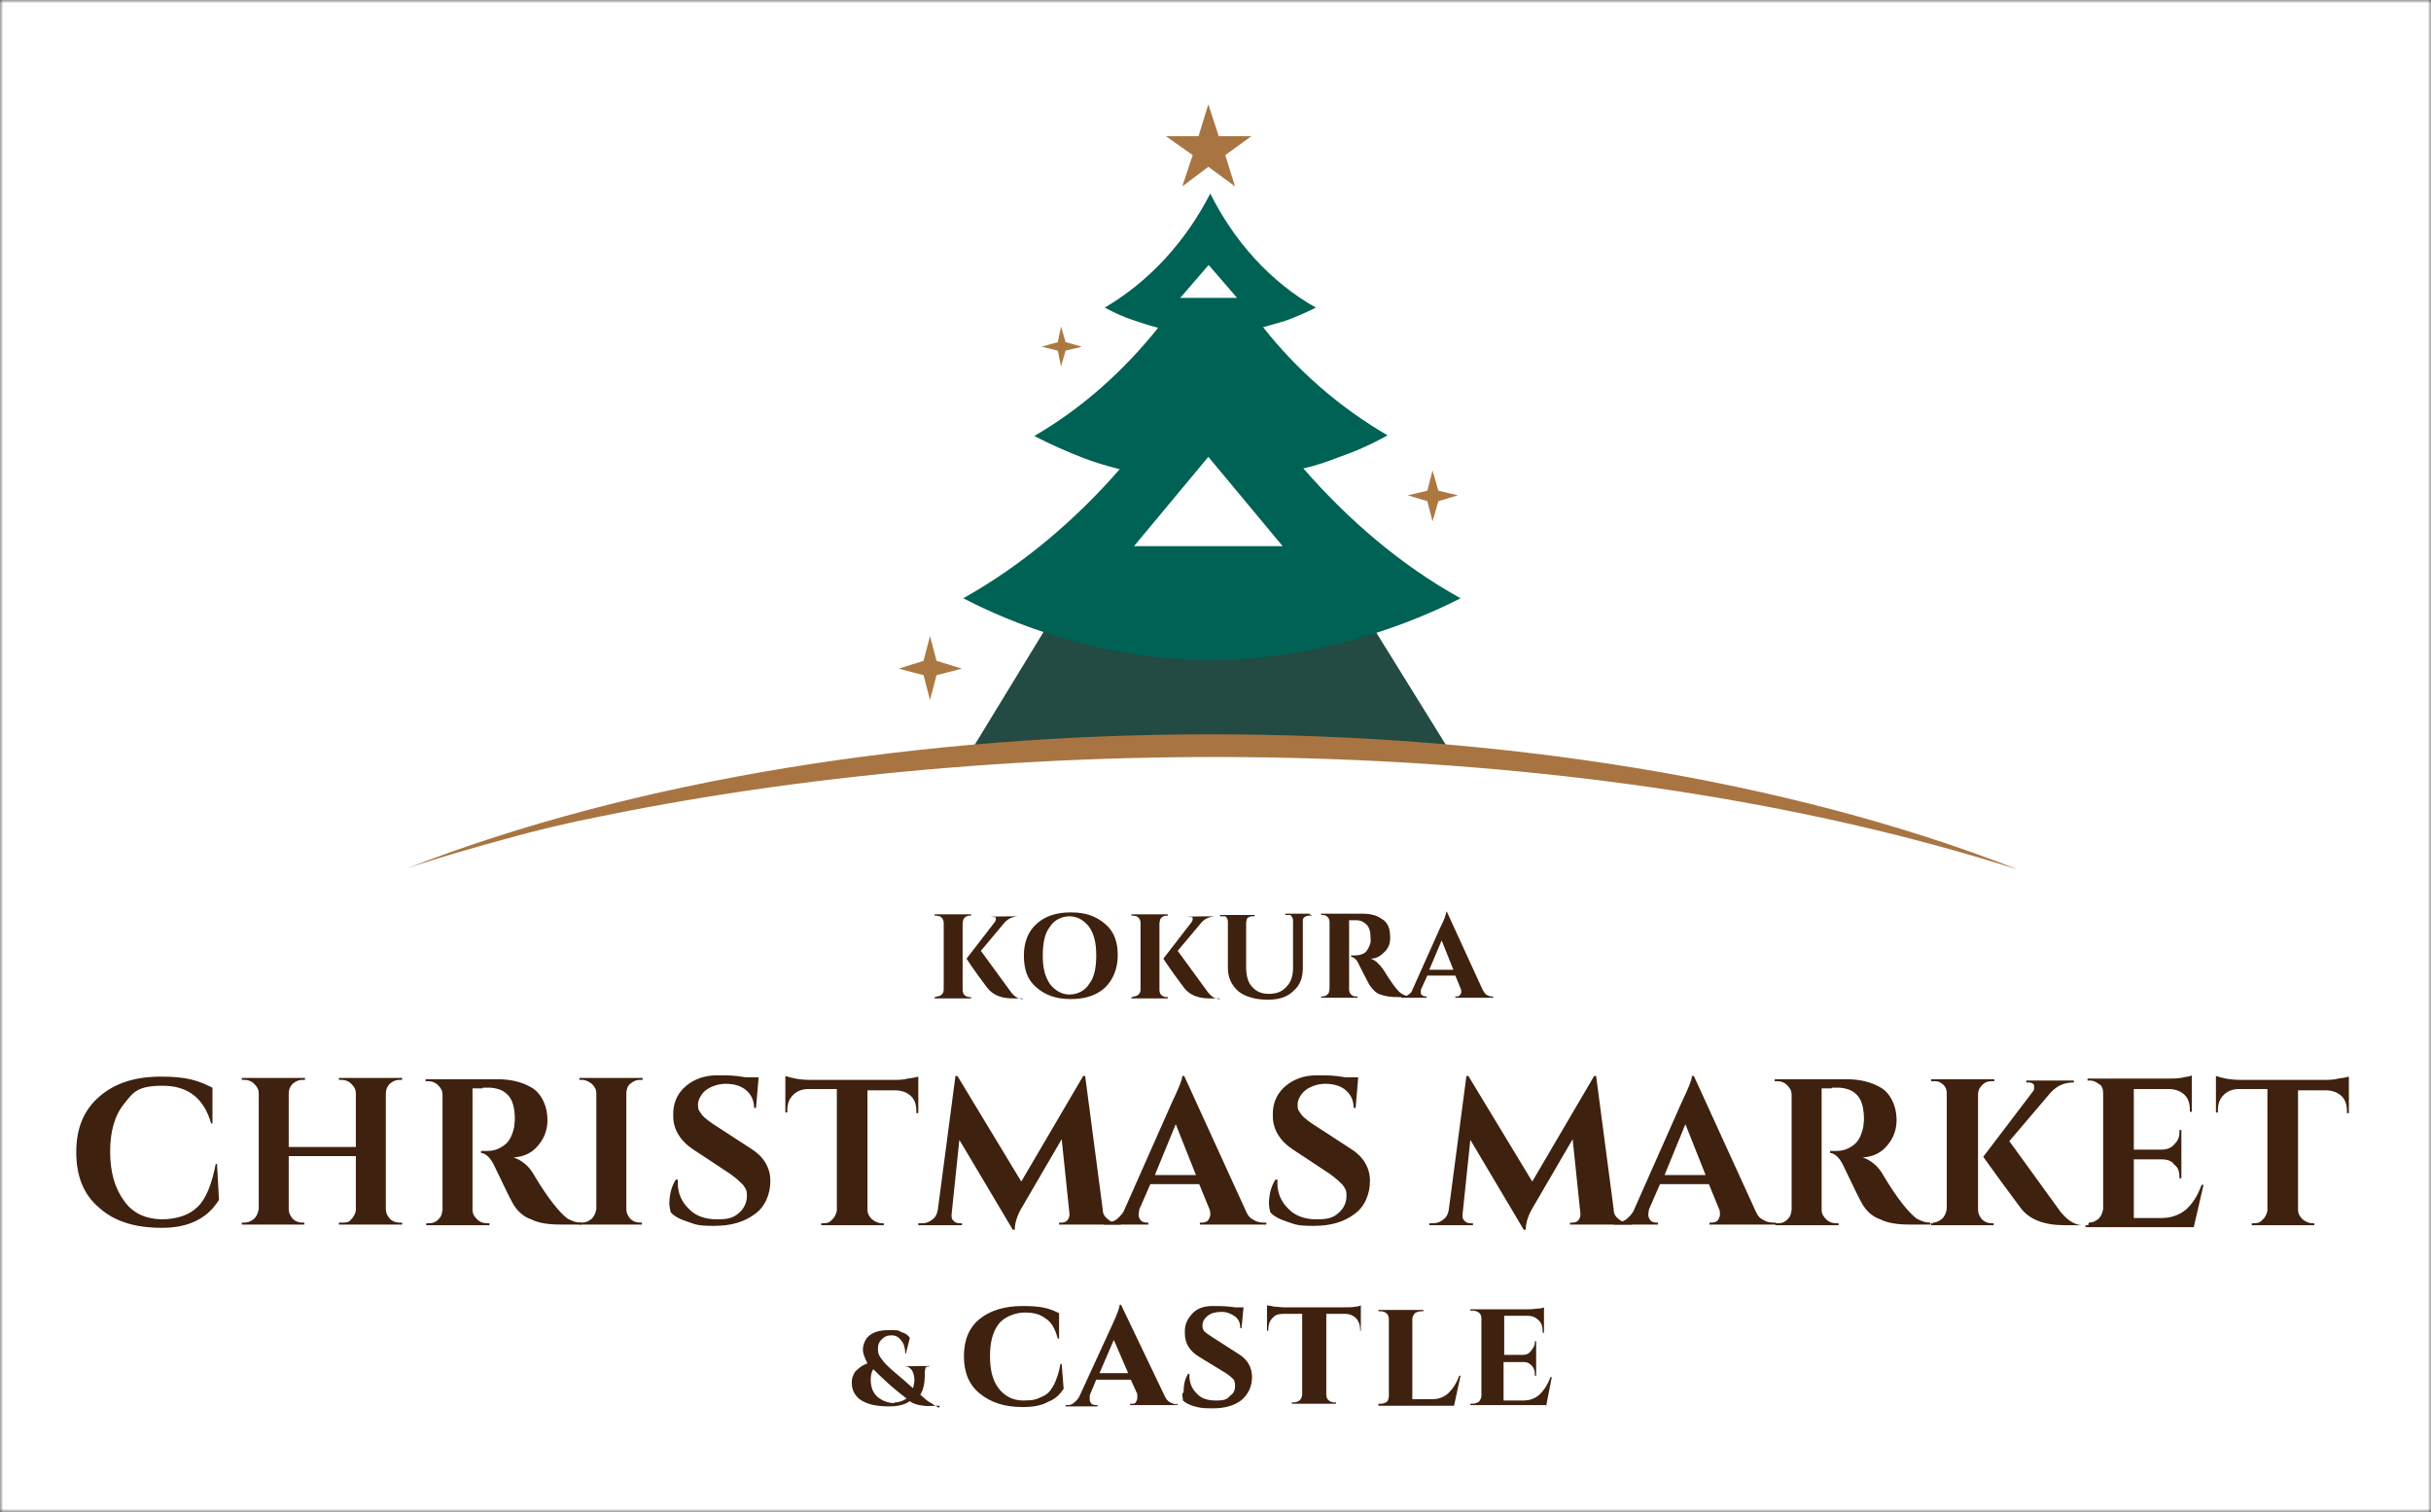 <svg width="373" height="232" viewBox="0 0 373 232" fill="none" xmlns="http://www.w3.org/2000/svg">
<rect x="0" y="0" width="373" height="232" fill="#333333" stroke="none"/>
<mask id="mask0_46_41" style="mask-type:alpha" maskUnits="userSpaceOnUse" x="0" y="0" width="373" height="232">
<rect width="373" height="232" fill="#FF9C9C"/>
</mask>
<g mask="url(#mask0_46_41)">
<rect x="-39" y="-53" width="450" height="338" fill="white"/>
<path d="M24.8 188.4C20.7 188.4 17.5 187.4 15.2 185.3C12.8 183.3 11.7 180.4 11.7 176.8C11.7 173.2 12.8 170.4 15.2 168.3C17.6 166.2 20.7 165.2 24.7 165.2C28.7 165.2 30.4 165.8 32.6 166.9V172.4H32.4C31.3 168.5 28.8 166.6 25 166.6C21.2 166.6 20.5 167.5 19.1 169.3C17.6 171.1 16.9 173.6 16.9 176.7C16.9 179.8 17.6 182.3 19 184.2C20.3 186.1 22.2 187 24.7 187.1C27.2 187.1 29.1 186.4 30.3 185.2C31.6 184 32.5 181.7 33.1 178.6H33.3L33.6 184.1C31.9 186.9 29 188.4 24.9 188.4" fill="#3E210E"/>
<path d="M52.6 187.6C53.2 187.6 53.6 187.5 53.8 187.2C54.2 186.8 54.6 186.2 54.6 185.6V177.4H44.3V185.5C44.3 186.1 44.5 186.5 44.9 187C45.3 187.4 45.8 187.6 46.4 187.6H46.7V187.9H37.1V187.6H37.5C38.1 187.6 38.5 187.4 39 187C39.4 186.6 39.6 186.1 39.7 185.5V167.8C39.7 167.2 39.5 166.8 39 166.3C38.6 165.9 38.1 165.7 37.5 165.7H37.1V165.4H46.8V165.7H46.4C45.8 165.7 45.4 165.9 44.9 166.3C44.5 166.7 44.3 167.2 44.3 167.8V176H54.6V167.8C54.6 167.2 54.4 166.8 53.9 166.3C53.5 165.9 53 165.7 52.4 165.7H52V165.4H61.7V165.7H61.3C60.7 165.7 60.3 165.9 59.8 166.3C59.4 166.7 59.2 167.2 59.2 167.8V185.5C59.2 186.1 59.4 186.5 59.8 187C60.2 187.4 60.7 187.6 61.3 187.6H61.7V187.9H52V187.6H52.6Z" fill="#3E210E"/>
<path d="M74 167H72.5V185.6C72.5 186.2 72.7 186.6 73.2 187.1C73.6 187.5 74.1 187.7 74.7 187.7H75.1V188H65.4V187.7H65.8C66.6 187.7 67.1 187.4 67.6 186.7C67.8 186.4 67.8 186 67.9 185.7V168C67.9 167.4 67.7 167 67.2 166.5C66.8 166.1 66.3 165.9 65.7 165.9H65.3V165.6H76.3C78.3 165.6 80.1 166 81.6 166.9C82.3 167.3 82.9 168 83.3 168.8C83.7 169.6 84 170.6 84 171.9C84 173.2 83.6 174.5 82.7 175.6C81.8 176.8 80.5 177.5 78.8 177.6C80 178 81.2 178.9 82 180.4C84.2 184.1 86 186.2 87.1 187C87.7 187.3 88.3 187.6 89.2 187.6V187.9H86.1C84.2 187.9 82.7 187.7 81.5 187.1C80.3 186.7 79.3 185.8 78.6 184.5C78.2 183.8 77.3 181.9 75.9 179C75.3 177.7 74.6 177 73.8 176.9V176.6H74.8C75.8 176.6 76.6 176.3 77.4 175.7C78.2 175.1 78.6 174.2 78.9 172.9C78.9 172.5 79 172.1 79 171.9C79 170.1 78.7 168.9 78 168.1C77.3 167.3 76.4 167 75.3 166.9H74.1L74 167Z" fill="#3E210E"/>
<path d="M89.3 187.6C89.9 187.6 90.3 187.4 90.8 187C91.2 186.6 91.4 186.1 91.5 185.5V167.8C91.5 167.2 91.3 166.8 90.8 166.3C90.4 166 89.9 165.7 89.3 165.7H88.9V165.4H98.6V165.7H98.2C97.6 165.7 97.2 165.9 96.7 166.3C96.3 166.6 96.1 167.2 96.1 167.8V185.5C96.1 186.1 96.3 186.5 96.7 187C97.1 187.4 97.6 187.6 98.2 187.6H98.5V187.9H88.9V187.6H89.3Z" fill="#3E210E"/>
<path d="M102.7 184.9C102.7 183.3 103 182.1 103.7 181H104V181.6C104 183.1 104.6 184.4 105.6 185.4C106.6 186.5 108.1 187.1 110 187.1C111.9 187.1 112.6 186.8 113.4 186.1C114.2 185.4 114.6 184.5 114.6 183.5C114.6 182.5 114.4 182.4 114 181.8C113.6 181.4 113 180.8 112 180.1L106.4 176.4C104.4 175.1 103.3 173.3 103.3 171.3C103.3 169.3 103.3 170.9 103.3 170.6C103.4 168.9 104.1 167.6 105.3 166.6C106.5 165.6 108.1 165 110 165C111.9 165 112.6 165 114.4 165.3H116.4L116 170H115.7C115.7 168.9 115.3 168 114.5 167.3C113.7 166.6 112.6 166.3 111.3 166.3C110 166.3 108.4 166.9 107.7 167.9C107.4 168.3 107.1 168.9 107.1 169.4C107.1 169.9 107.1 170.3 107.4 170.6C107.7 171.2 108.3 171.7 109.3 172.4L115.3 176.3C117.2 177.5 118.2 179.2 118.2 181.2C118.2 183.2 117.4 185.2 115.8 186.3C114.2 187.5 112.2 188.1 109.6 188.1C107 188.1 106.8 187.9 105.6 187.5C104.4 187.1 103.5 186.7 102.9 186C102.8 185.6 102.7 185.1 102.7 184.5" fill="#3E210E"/>
<path d="M133.1 166.9V185.6C133.1 186.2 133.3 186.6 133.8 187.1C134.2 187.4 134.7 187.7 135.3 187.7H135.6V188H126V187.7H126.4C127 187.7 127.4 187.5 127.7 187.1C128.1 186.8 128.3 186.2 128.4 185.8V167.1H124.1C123.1 167.1 122.3 167.4 121.7 168C121.1 168.6 120.8 169.3 120.8 170.4V170.7H120.5V165.1C121.4 165.4 122.6 165.7 124.3 165.7H137.2C137.9 165.7 138.5 165.7 139.3 165.5C140.1 165.4 140.6 165.3 140.9 165.2V170.8H140.6V170.5C140.6 169.2 140.2 168.3 139.1 167.7C138.7 167.5 138.1 167.3 137.4 167.3H133L133.1 166.9Z" fill="#3E210E"/>
<path d="M171.4 187.6H172V187.9H162.5V187.6H162.9C163.2 187.6 163.6 187.5 163.8 187.2C164 187 164.1 186.6 164.1 186.3L162.9 174.8L156.9 185.1C156.1 186.4 155.7 187.6 155.7 188.7H155.4L147.2 174.9L146 186.4C146 186.7 146 187.1 146.3 187.3C146.5 187.6 146.9 187.7 147.2 187.7H147.6V188H140.9V187.7H141.5C142.1 187.7 142.6 187.5 143.1 187.1C143.6 186.7 143.8 186.2 143.9 185.6L146.6 165.1H146.9L156.7 181.3L166.2 165.1H166.5L169.2 185.6C169.2 186.3 169.5 186.7 170 187.1C170.5 187.5 170.9 187.7 171.6 187.7" fill="#3E210E"/>
<path d="M194 187.6H194.3V187.9H184.1V187.6H184.4C184.8 187.6 185.2 187.5 185.4 187.2C185.6 186.9 185.7 186.6 185.7 186.4C185.7 186.2 185.7 185.8 185.6 185.6L184 181.7H176.5L174.8 185.6C174.8 185.8 174.7 186.2 174.7 186.4C174.7 186.6 174.8 187 175 187.2C175.2 187.5 175.6 187.6 176 187.6H176.2V187.9H169.4V187.6H169.7C170.1 187.6 170.7 187.5 171.2 187.2C171.6 186.9 172.1 186.4 172.4 185.9L179.8 169.2C180.8 167.1 181.4 165.7 181.4 165.1H181.7L191.2 185.9C191.5 186.6 191.9 187 192.4 187.2C192.8 187.5 193.4 187.6 193.9 187.6M177.1 180.3H183.5L180.4 172.5L177.2 180.3H177.1Z" fill="#3E210E"/>
<path d="M194.7 184.9C194.7 183.3 195 182.1 195.7 181H196V181.6C196 183.1 196.6 184.4 197.6 185.4C198.6 186.5 200.1 187.1 202 187.1C203.9 187.1 204.6 186.8 205.4 186.1C206.2 185.4 206.6 184.5 206.6 183.5C206.6 182.5 206.4 182.4 206 181.8C205.6 181.4 205 180.8 204 180.1L198.4 176.4C196.4 175.1 195.3 173.3 195.3 171.3C195.3 169.3 195.3 170.9 195.3 170.6C195.4 168.9 196.1 167.6 197.3 166.6C198.5 165.6 200.1 165 202 165C203.9 165 204.6 165 206.4 165.3H208.4L208 170H207.7C207.7 168.9 207.3 168 206.5 167.3C205.7 166.6 204.6 166.3 203.3 166.3C202 166.3 200.4 166.9 199.7 167.9C199.4 168.3 199.1 168.9 199.1 169.4C199.1 169.9 199.1 170.3 199.4 170.6C199.7 171.2 200.3 171.7 201.3 172.4L207.3 176.3C209.2 177.5 210.2 179.2 210.2 181.2C210.2 183.2 209.4 185.2 207.8 186.3C206.2 187.5 204.2 188.1 201.6 188.1C199 188.1 198.8 187.9 197.6 187.5C196.4 187.1 195.5 186.7 194.9 186C194.8 185.6 194.7 185.1 194.7 184.5" fill="#3E210E"/>
<path d="M249.8 187.6H250.4V187.9H240.9V187.6H241.3C241.6 187.6 242 187.5 242.2 187.2C242.4 187 242.5 186.6 242.5 186.3L241.3 174.8L235.3 185.1C234.5 186.4 234.1 187.6 234.1 188.7H233.8L225.6 174.9L224.4 186.4C224.4 186.7 224.4 187.1 224.7 187.3C224.9 187.6 225.3 187.7 225.6 187.7H226V188H219.3V187.7H219.9C220.5 187.7 221 187.5 221.5 187.1C222 186.7 222.2 186.2 222.3 185.6L225 165.1H225.3L235.1 181.3L244.6 165.1H244.9L247.6 185.6C247.6 186.3 247.9 186.7 248.4 187.1C248.8 187.4 249.3 187.7 250 187.7" fill="#3E210E"/>
<path d="M272.2 187.6H272.5V187.9H262.3V187.6H262.6C263 187.6 263.4 187.5 263.6 187.2C263.8 186.9 263.9 186.6 263.9 186.4C263.9 186.2 263.9 185.8 263.8 185.6L262.2 181.7H254.7L253 185.6C253 185.8 252.9 186.2 252.9 186.4C252.9 186.6 253 187 253.2 187.2C253.4 187.5 253.8 187.6 254.2 187.6H254.4V187.9H247.6V187.6H247.9C248.3 187.6 248.9 187.5 249.4 187.2C249.8 186.9 250.3 186.4 250.6 185.9L258 169.2C259 167.1 259.6 165.7 259.6 165.1H259.9L269.4 185.9C269.7 186.6 270.1 187 270.6 187.2C271 187.5 271.6 187.6 272.1 187.6M255.3 180.3H261.7L258.6 172.5L255.4 180.3H255.3Z" fill="#3E210E"/>
<path d="M281 167H279.5V185.6C279.5 186.2 279.7 186.6 280.2 187.1C280.6 187.5 281.1 187.7 281.7 187.7H282.1V188H272.4V187.7H272.8C273.6 187.7 274.1 187.4 274.6 186.7C274.8 186.4 274.8 186 274.9 185.7V168C274.9 167.4 274.7 167 274.2 166.5C273.8 166.1 273.3 165.9 272.7 165.9H272.3V165.6H283.3C285.3 165.6 287.1 166 288.6 166.9C289.3 167.3 289.9 168 290.3 168.8C290.7 169.6 291 170.6 291 171.9C291 173.2 290.6 174.5 289.7 175.6C288.8 176.8 287.5 177.5 285.8 177.6C287 178 288.2 178.9 289 180.4C291.2 184.1 293 186.2 294.1 187C294.7 187.3 295.3 187.6 296.2 187.6V187.9H293.1C291.2 187.9 289.7 187.7 288.5 187.1C287.3 186.7 286.3 185.8 285.6 184.5C285.2 183.8 284.3 181.9 282.9 179C282.3 177.7 281.6 177 280.8 176.9V176.6H281.8C282.8 176.6 283.6 176.3 284.4 175.7C285.2 175.1 285.6 174.2 285.9 172.9C285.9 172.5 286 172.1 286 171.9C286 170.1 285.7 168.9 285 168.1C284.3 167.3 283.4 167 282.3 166.9H281.1L281 167Z" fill="#3E210E"/>
<path d="M296.5 187.6C297.1 187.6 297.5 187.4 298 187C298.4 186.6 298.6 186.1 298.7 185.5V167.8C298.7 167 298.4 166.5 297.7 166.1C297.4 165.9 297 165.9 296.7 165.9H296.3V165.6H306V165.9H305.6C304.8 165.9 304.3 166.2 303.8 166.9C303.6 167.2 303.5 167.6 303.5 167.9V185.6C303.5 186.2 303.7 186.6 304.1 187.1C304.5 187.5 305 187.7 305.6 187.7H305.9V188H296.3V187.7H296.7L296.5 187.6ZM319.4 188H316.8C313.6 188 311.3 187.1 310 185.3C306.2 180.2 304.3 177.5 304.3 177.5L311.9 167.5C312.1 167.3 312.1 167.1 312.1 166.9V166.5C311.9 166.2 311.7 166.1 311.2 166.1H310.9V165.8H318.2V166.1H318.1C316.6 166.1 315.5 166.7 314.6 167.7L308.3 175.1L316.2 186C317.2 187.2 318.2 187.9 319.4 188V188.3V188.1V188Z" fill="#3E210E"/>
<path d="M320.5 187.6C321.1 187.6 321.5 187.4 322 187C322.4 186.6 322.6 186.1 322.7 185.5V167.7C322.7 167.1 322.5 166.7 322.3 166.5C321.7 166.1 321.3 165.8 320.7 165.8H320.3V165.5H332.5C333.5 165.5 334.4 165.5 335.1 165.3C335.8 165.2 336.2 165.1 336.3 165V170.6H336V170.3C336 169 335.6 168.1 334.5 167.5C334.1 167.3 333.5 167.1 332.8 167.1H327.4V176.4H331.7C332.5 176.4 333.2 176.1 333.6 175.6C334.2 175 334.4 174.5 334.4 173.7V173.4H334.7V180.8H334.4V180.6C334.4 179.8 334.2 179.1 333.6 178.7C333.2 178.1 332.5 177.9 331.7 177.9H327.4V186.9H331.5C333.1 186.9 334.3 186.5 335.4 185.6C336.4 184.7 337.2 183.5 337.8 181.8H338.1L336.6 188.3H320V188H320.4L320.5 187.6Z" fill="#3E210E"/>
<path d="M352.6 166.9V185.6C352.6 186.2 352.8 186.6 353.3 187.1C353.7 187.4 354.2 187.7 354.8 187.7H355.1V188H345.5V187.7H345.9C346.5 187.7 346.9 187.5 347.2 187.1C347.6 186.8 347.8 186.2 347.9 185.8V167.1H343.6C342.6 167.1 341.8 167.4 341.2 168C340.6 168.6 340.3 169.3 340.3 170.4V170.7H340V165.1C340.9 165.4 342.1 165.7 343.8 165.7H356.7C357.4 165.7 358 165.7 358.8 165.5C359.6 165.4 360.1 165.3 360.4 165.2V170.8H360.1V170.5C360.1 169.2 359.7 168.3 358.6 167.7C358.2 167.5 357.6 167.3 356.9 167.3H352.5L352.6 166.9Z" fill="#3E210E"/>
<path d="M144.2 215.7C143 215.7 142.2 215.8 141.7 215.7C140.8 215.6 140.1 215.4 139.6 215C138.7 215.6 137.7 215.8 136.4 215.8C134.5 215.8 133 215.5 131.9 214.7C131.6 214.5 131.2 214 131 213.6C130.8 213.2 130.7 212.7 130.7 212.3C130.7 211.9 130.7 211.4 130.9 211.1C131 210.8 131.2 210.4 131.5 210.2C131.9 209.8 132.5 209.4 133.1 209.2C132.7 208.4 132.4 207.7 132.4 207.1C132.4 206.5 132.6 205.9 133 205.3C133.8 204.4 134.9 204.1 136.4 204.1C137.9 204.1 137.7 204.1 138.3 204.4C138.9 204.6 139.3 204.8 139.6 205.3L139 207.7H138.9C138.9 206.9 138.7 206.2 138.3 205.7C137.9 205.2 137.5 204.9 136.8 204.9C136.1 204.9 135.7 205.1 135.3 205.5C134.9 205.9 134.7 206.3 134.7 207C134.7 207.7 134.9 208.1 135.4 208.7C135.8 209.3 136.6 210 137.9 211.1C139.1 212.1 139.8 212.8 140.1 213C140.2 212.6 140.3 212.1 140.3 211.7C140.3 211.3 140.2 210.8 140 210.4C139.8 210 139.4 209.7 139 209.7H138.8C138.8 209.6 142.6 209.6 142.6 209.6C142.6 209.7 142.4 209.7 142.4 209.7C142.2 209.7 142.1 209.7 142 209.9C142 210 141.9 210.2 141.9 210.6V210.9C141.9 212.1 141.7 213.3 141.2 214C141.9 214.6 142.4 215.1 142.9 215.3C143.3 215.6 143.8 215.9 144.1 216L144.2 215.7ZM137.2 215.2C137.9 215.2 138.5 215 139.1 214.6C138.2 213.9 137.2 213.1 136.2 212.2C135.2 211.3 134.4 210.5 134 210.1C133.7 210.5 133.6 211.1 133.6 211.7C133.6 212.8 133.9 213.7 134.7 214.4C135.5 215 136.3 215.3 137.3 215.3" fill="#3E210E"/>
<path d="M150.3 213.8C148.7 212.5 147.9 210.6 147.9 208.1C147.9 205.6 148.7 203.7 150.3 202.4C151.9 201.1 154.1 200.4 156.9 200.4C159.7 200.4 160.9 200.7 162.5 201.5V205.4H162.3C161.9 203.9 161.3 202.8 160.4 202.3C159.5 201.6 158.5 201.4 157.2 201.4C155.9 201.4 154.1 202 153.2 203.2C152.3 204.4 151.9 206 151.9 208.1C151.9 210.2 152.3 211.8 153.2 213C154.1 214.2 155.4 214.9 157 214.9C158.6 214.9 159.1 214.7 159.9 214.3C160.7 214 161.2 213.4 161.7 212.5C162.1 211.7 162.5 210.6 162.7 209.3H162.9L163.2 213.1C162.6 214 161.9 214.7 160.8 215.1C159.8 215.7 158.4 215.9 156.9 215.9C154.1 215.9 152 215.2 150.3 213.8Z" fill="#3E210E"/>
<path d="M180.5 215.4H180.7V215.6H173.4V215.4H173.6C173.9 215.4 174.2 215.4 174.3 215.1C174.4 214.9 174.5 214.8 174.5 214.5V213.9L173.5 211.7H168.2L167.2 214.1V214.7C167.2 214.9 167.2 215 167.4 215.3C167.5 215.5 167.8 215.6 168.2 215.6H168.4V215.8H163.5V215.6H163.7C164 215.6 164.4 215.6 164.7 215.3C165 215.1 165.4 214.7 165.6 214.3L170.7 203.2C171.5 201.5 171.8 200.5 171.8 200.2H172L178.7 214.2C178.9 214.6 179.1 215 179.6 215.2C179.9 215.4 180.3 215.5 180.7 215.5M168.6 210.7H173.1L170.9 205.6L168.7 210.7H168.6Z" fill="#3E210E"/>
<path d="M181.6 213.6C181.6 212.5 181.8 211.6 182.3 210.8H182.5V211.1C182.5 212.1 182.8 213 183.6 213.8C184.3 214.6 185.3 214.9 186.6 214.9C187.9 214.9 188.3 214.7 188.7 214.2C189.3 213.8 189.5 213.3 189.5 212.7C189.5 212.1 189.4 211.7 189.1 211.5C188.8 211.2 188.3 210.8 187.6 210.4L184 208.2C182.5 207.3 181.8 206.1 181.8 204.6C181.8 203.1 181.8 204.3 181.8 204.2C181.8 203 182.4 202.1 183.1 201.4C183.8 200.7 184.9 200.4 186 200.4C187.1 200.4 188.2 200.4 189.5 200.6H190.8L190.5 203.8H190.3C190.3 203 190.1 202.5 189.5 202C188.9 201.6 188.3 201.3 187.4 201.3C186.5 201.3 185.8 201.5 185.3 201.9C184.8 202.3 184.5 202.8 184.5 203.4C184.5 204 184.7 204.3 185.3 204.7C185.5 204.8 185.7 205 186.2 205.3L190.1 207.8C191.4 208.6 192.1 209.8 192.1 211.3C192.1 212.8 191.5 214 190.4 214.9C189.3 215.7 187.9 216.1 186.1 216.1C184.3 216.1 184.1 216 183.3 215.8C182.5 215.6 181.8 215.2 181.5 214.9C181.5 214.6 181.4 214.2 181.4 213.9" fill="#3E210E"/>
<path d="M208.7 204.2V204C208.7 203.3 208.5 202.8 208.1 202.3C207.7 201.9 207.1 201.6 206.4 201.6H203.5V214C203.5 214.3 203.6 214.7 203.9 214.9C204.1 215.1 204.5 215.2 204.8 215.2H205V215.4H198.2V215.2H198.4C198.7 215.2 199.1 215.1 199.4 214.9C199.6 214.7 199.8 214.3 199.8 214V201.6H196.9C196.1 201.6 195.6 201.8 195.2 202.3C194.8 202.7 194.6 203.3 194.6 204V204.2H194.4V200.3C194.6 200.3 195.1 200.4 195.5 200.5C196.1 200.5 196.5 200.6 197 200.6H206.2C206.9 200.6 207.5 200.6 208 200.5C208.4 200.5 208.8 200.3 208.8 200.3V204.2H208.6H208.7Z" fill="#3E210E"/>
<path d="M211.5 215.6V215.4H211.8C212.1 215.4 212.5 215.3 212.8 215.1C213 214.9 213.1 214.5 213.1 214.2V202.4C213.1 202.1 213 201.7 212.7 201.5C212.5 201.3 212.1 201.2 211.8 201.2H211.5V201H218.4V201.2H218.1C217.8 201.2 217.4 201.3 217.1 201.5C216.9 201.7 216.7 202.1 216.7 202.4V214.7H219.7C220.7 214.7 221.6 214.4 222.3 213.7C223 213 223.5 212.2 223.9 211.1H224.1L223.1 215.7H211.3H211.5V215.6Z" fill="#3E210E"/>
<path d="M237.4 215.6H225.6V215.4H225.9C226.2 215.4 226.6 215.3 226.9 215.1C227.1 214.9 227.3 214.5 227.3 214.2V202.3C227.3 202 227.2 201.6 226.9 201.4C226.6 201.2 226.3 201.1 225.9 201.1H225.6V200.9H234.3C234.7 200.9 235.2 200.9 235.8 200.8C236.4 200.8 236.7 200.7 236.9 200.6V204.5H236.7V204.3C236.7 203.5 236.5 203 236.1 202.6C235.7 202.2 235.2 201.9 234.4 201.9H230.8V207.9H233.6C234.2 207.9 234.6 207.7 234.9 207.3C235.2 206.9 235.5 206.5 235.5 206V205.8H235.7V211.1H235.5V210.9C235.5 210.1 235.2 209.6 234.6 209.2C234.3 209 233.9 209 233.6 209H230.7V214.9H233.7C234.7 214.9 235.6 214.6 236.3 213.9C237 213.2 237.5 212.4 237.9 211.3H238.1L237.2 215.9V215.7L237.4 215.6Z" fill="#3E210E"/>
<path d="M143.7 152.9C144 152.9 144.3 152.8 144.5 152.6C144.7 152.4 144.8 152.2 144.8 151.8V141.6C144.8 141.2 144.6 140.8 144.2 140.6C144 140.6 143.9 140.5 143.6 140.5H143.4V140.3H149V140.5H148.8C148.4 140.5 148 140.7 147.8 141.1C147.8 141.3 147.7 141.4 147.7 141.7V151.9C147.7 152.2 147.8 152.5 148 152.7C148.2 152.9 148.6 153 148.8 153H149V153.2H143.4V153H143.6L143.7 152.9ZM156.9 153.2H155.4C153.5 153.2 152.3 152.6 151.5 151.6C149.3 148.7 148.3 147.1 148.3 147.1L152.7 141.4C152.7 141.3 152.8 141.2 152.8 141.1V140.9C152.8 140.7 152.6 140.7 152.2 140.7H152C152 140.6 156.1 140.6 156.1 140.6C155.3 140.7 154.6 141 154.1 141.6L150.5 145.9L155.1 152.2C155.7 153 156.3 153.3 157 153.3L156.9 153.2Z" fill="#3E210E"/>
<path d="M159 141.8C160.3 140.6 162 140 164.3 140C166.6 140 168.2 140.6 169.6 141.8C171 143 171.5 144.6 171.5 146.6C171.5 148.6 170.8 150.3 169.6 151.5C168.3 152.7 166.6 153.3 164.3 153.3C162 153.3 160.4 152.7 159 151.5C157.6 150.3 157.1 148.7 157.1 146.6C157.1 144.5 157.8 142.9 159 141.8ZM161.1 151C161.9 152 162.9 152.6 164.1 152.6C165.3 152.6 166.5 152 167.1 151C167.9 150 168.2 148.5 168.2 146.6C168.2 144.7 167.9 143.4 167.1 142.2C166.3 141.2 165.3 140.6 164.1 140.6C162.9 140.6 161.7 141.2 161.1 142.2C160.3 143.2 160 144.7 160 146.6C160 148.5 160.3 149.8 161.1 151Z" fill="#3E210E"/>
<path d="M173.9 152.9C174.2 152.9 174.5 152.8 174.7 152.6C174.9 152.4 175 152.2 175 151.8V141.6C175 141.2 174.8 140.8 174.4 140.6C174.2 140.6 174.1 140.5 173.8 140.5H173.6V140.3H179.2V140.5H179C178.6 140.5 178.2 140.7 178 141.1C178 141.3 177.9 141.4 177.9 141.7V151.9C177.9 152.2 178 152.5 178.2 152.7C178.4 152.9 178.8 153 179 153H179.2V153.2H173.6V153H173.8L173.9 152.9ZM187.1 153.2H185.6C183.7 153.2 182.5 152.6 181.7 151.6C179.5 148.7 178.5 147.1 178.5 147.1L182.9 141.4C182.9 141.3 183 141.2 183 141.1V140.9C183 140.7 182.8 140.7 182.4 140.7H182.2C182.2 140.6 186.3 140.6 186.3 140.6C185.5 140.7 184.8 141 184.3 141.6L180.7 145.9L185.3 152.2C185.9 153 186.5 153.3 187.2 153.3L187.1 153.2Z" fill="#3E210E"/>
<path d="M201.2 140.5H200.9C200.7 140.5 200.5 140.5 200.2 140.7C200 140.8 199.9 141 199.9 141.3V148.5C199.9 150 199.5 151.2 198.4 152.1C197.5 153 196.2 153.4 194.5 153.4C192.8 153.4 191.1 153 190 152.1C189 151.2 188.4 150.1 188.4 148.5V141.4C188.4 141.1 188.2 140.7 188 140.6H187.2V140.4H192.5V140.6H192.2C192 140.6 191.8 140.6 191.5 140.8C191.3 140.9 191.3 141.1 191.2 141.5V148.4C191.2 149.7 191.5 150.8 192.1 151.4C192.8 152.2 193.6 152.5 194.7 152.5C195.8 152.5 196.7 152.2 197.4 151.4C198.1 150.7 198.4 149.7 198.4 148.5V141.2C198.4 140.9 198.2 140.6 198 140.4H197.2V140.2H201V140.4H201.3L201.2 140.5Z" fill="#3E210E"/>
<path d="M207.9 141.2H207V151.8C207 152.1 207.1 152.4 207.3 152.6C207.5 152.8 207.7 152.9 208.1 152.9H208.3V153.1H202.7V152.9H202.9C203.3 152.9 203.7 152.7 203.9 152.3C203.9 152.1 204 152 204 151.7V141.5C204 141.2 203.9 140.9 203.7 140.7C203.5 140.5 203.3 140.4 202.9 140.4H202.7V140.2H209C210.2 140.2 211.2 140.4 212 141C212.4 141.2 212.8 141.6 213 142.1C213.2 142.5 213.3 143.1 213.3 143.9C213.3 144.7 213.1 145.4 212.5 146C211.9 146.6 211.3 147.1 210.3 147.1C211 147.3 211.6 147.9 212.2 148.7C213.5 150.8 214.4 152.1 215.1 152.5C215.8 152.9 215.8 152.8 216.3 152.8V153H214.5C213.5 153 212.6 152.9 211.8 152.6C211.1 152.4 210.6 151.8 210.1 151.1C209.9 150.7 209.3 149.6 208.5 148C208.2 147.2 207.7 146.9 207.3 146.8V146.6H207.9C208.5 146.6 208.9 146.5 209.4 146.2C209.8 145.9 210.1 145.3 210.3 144.6V144C210.3 143 210.1 142.3 209.7 141.9C209.3 141.5 208.8 141.2 208.1 141.2H207.5H207.7H207.9Z" fill="#3E210E"/>
<path d="M229 152.9H229.1V153.1H223.3V152.9H223.4C223.6 152.9 223.8 152.9 224 152.7C224.1 152.6 224.2 152.4 224.2 152.3V151.9L223.3 149.7H219L218 151.9V152.3C218 152.4 218 152.6 218.2 152.7C218.3 152.8 218.5 152.9 218.8 152.9H218.9V153.1H215V152.9H215.1C215.4 152.9 215.7 152.9 216 152.7C216.3 152.5 216.6 152.3 216.7 151.9L221 142.3C221.6 141.1 221.9 140.3 221.9 139.9H222L227.5 151.9C227.7 152.2 227.9 152.6 228.2 152.7C228.5 152.9 228.8 152.9 229.1 152.9M219.3 148.8H223L221.2 144.3L219.3 148.8Z" fill="#3E210E"/>
<path d="M162.8 50.1L163.5 52.5L166 53.2L163.5 53.8L162.8 56.2L162.3 53.8L159.8 53.2L162.3 52.5L162.8 50.1Z" fill="#AC7842"/>
<path d="M219.8 72.2L220.7 75.3L223.7 76L220.7 76.9L219.8 80L219 76.9L216 76L219 75.3L219.8 72.2Z" fill="#AC7842"/>
<path d="M142.7 97.6L143.7 101.4L147.6 102.6L143.7 103.6L142.7 107.4L141.7 103.6L137.9 102.6L141.7 101.4L142.7 97.6Z" fill="#AC7842"/>
<path d="M222.1 114.7H149.3L161.5 94.7H209.7L222.1 114.7Z" fill="#234A43"/>
<path d="M199.9 71.9C201.7 71.5 203.5 70.9 205.3 70.2C207.9 69.3 210.4 68.2 212.9 66.8C205.5 62.5 199 56.8 193.8 50.2C195 49.9 196.2 49.5 197.3 49.2C198.9 48.6 200.3 48 201.9 47.2C194.8 43.2 189.3 36.9 185.7 29.7C182 36.9 176.5 43.1 169.5 47.2C171 48 172.5 48.7 174.1 49.2C175.3 49.6 176.5 50 177.7 50.3C172.4 56.9 166.1 62.6 158.7 66.9C161.2 68.2 163.7 69.3 166.3 70.3C168.1 71 169.9 71.5 171.8 72C165 79.8 156.9 86.7 147.8 91.8C151.3 93.6 166.4 101.3 185.7 101.3C205 101.3 220.6 93.6 224.1 91.8C214.9 86.7 206.9 79.8 200 71.9M185.4 40.6L189.8 45.7H181.1L185.5 40.6H185.4ZM174 83.8L185.4 70.1L196.8 83.8H174Z" fill="#006254"/>
<path d="M309.2 133.3C244.1 112.6 159.3 111.6 92.5 125.2C87.4 126.2 82.3 127.4 77.3 128.8C72.3 130.2 67.2 131.6 62.3 133.3C132.6 105.8 239 105.8 309.3 133.3" fill="#A87542"/>
<path d="M183.9 20.9L185.4 16L187 20.9H192L188 23.8L189.5 28.6L185.4 25.6L181.4 28.6L183 23.8L178.9 20.9H183.9Z" fill="#A87542"/>
</g>
</svg>
